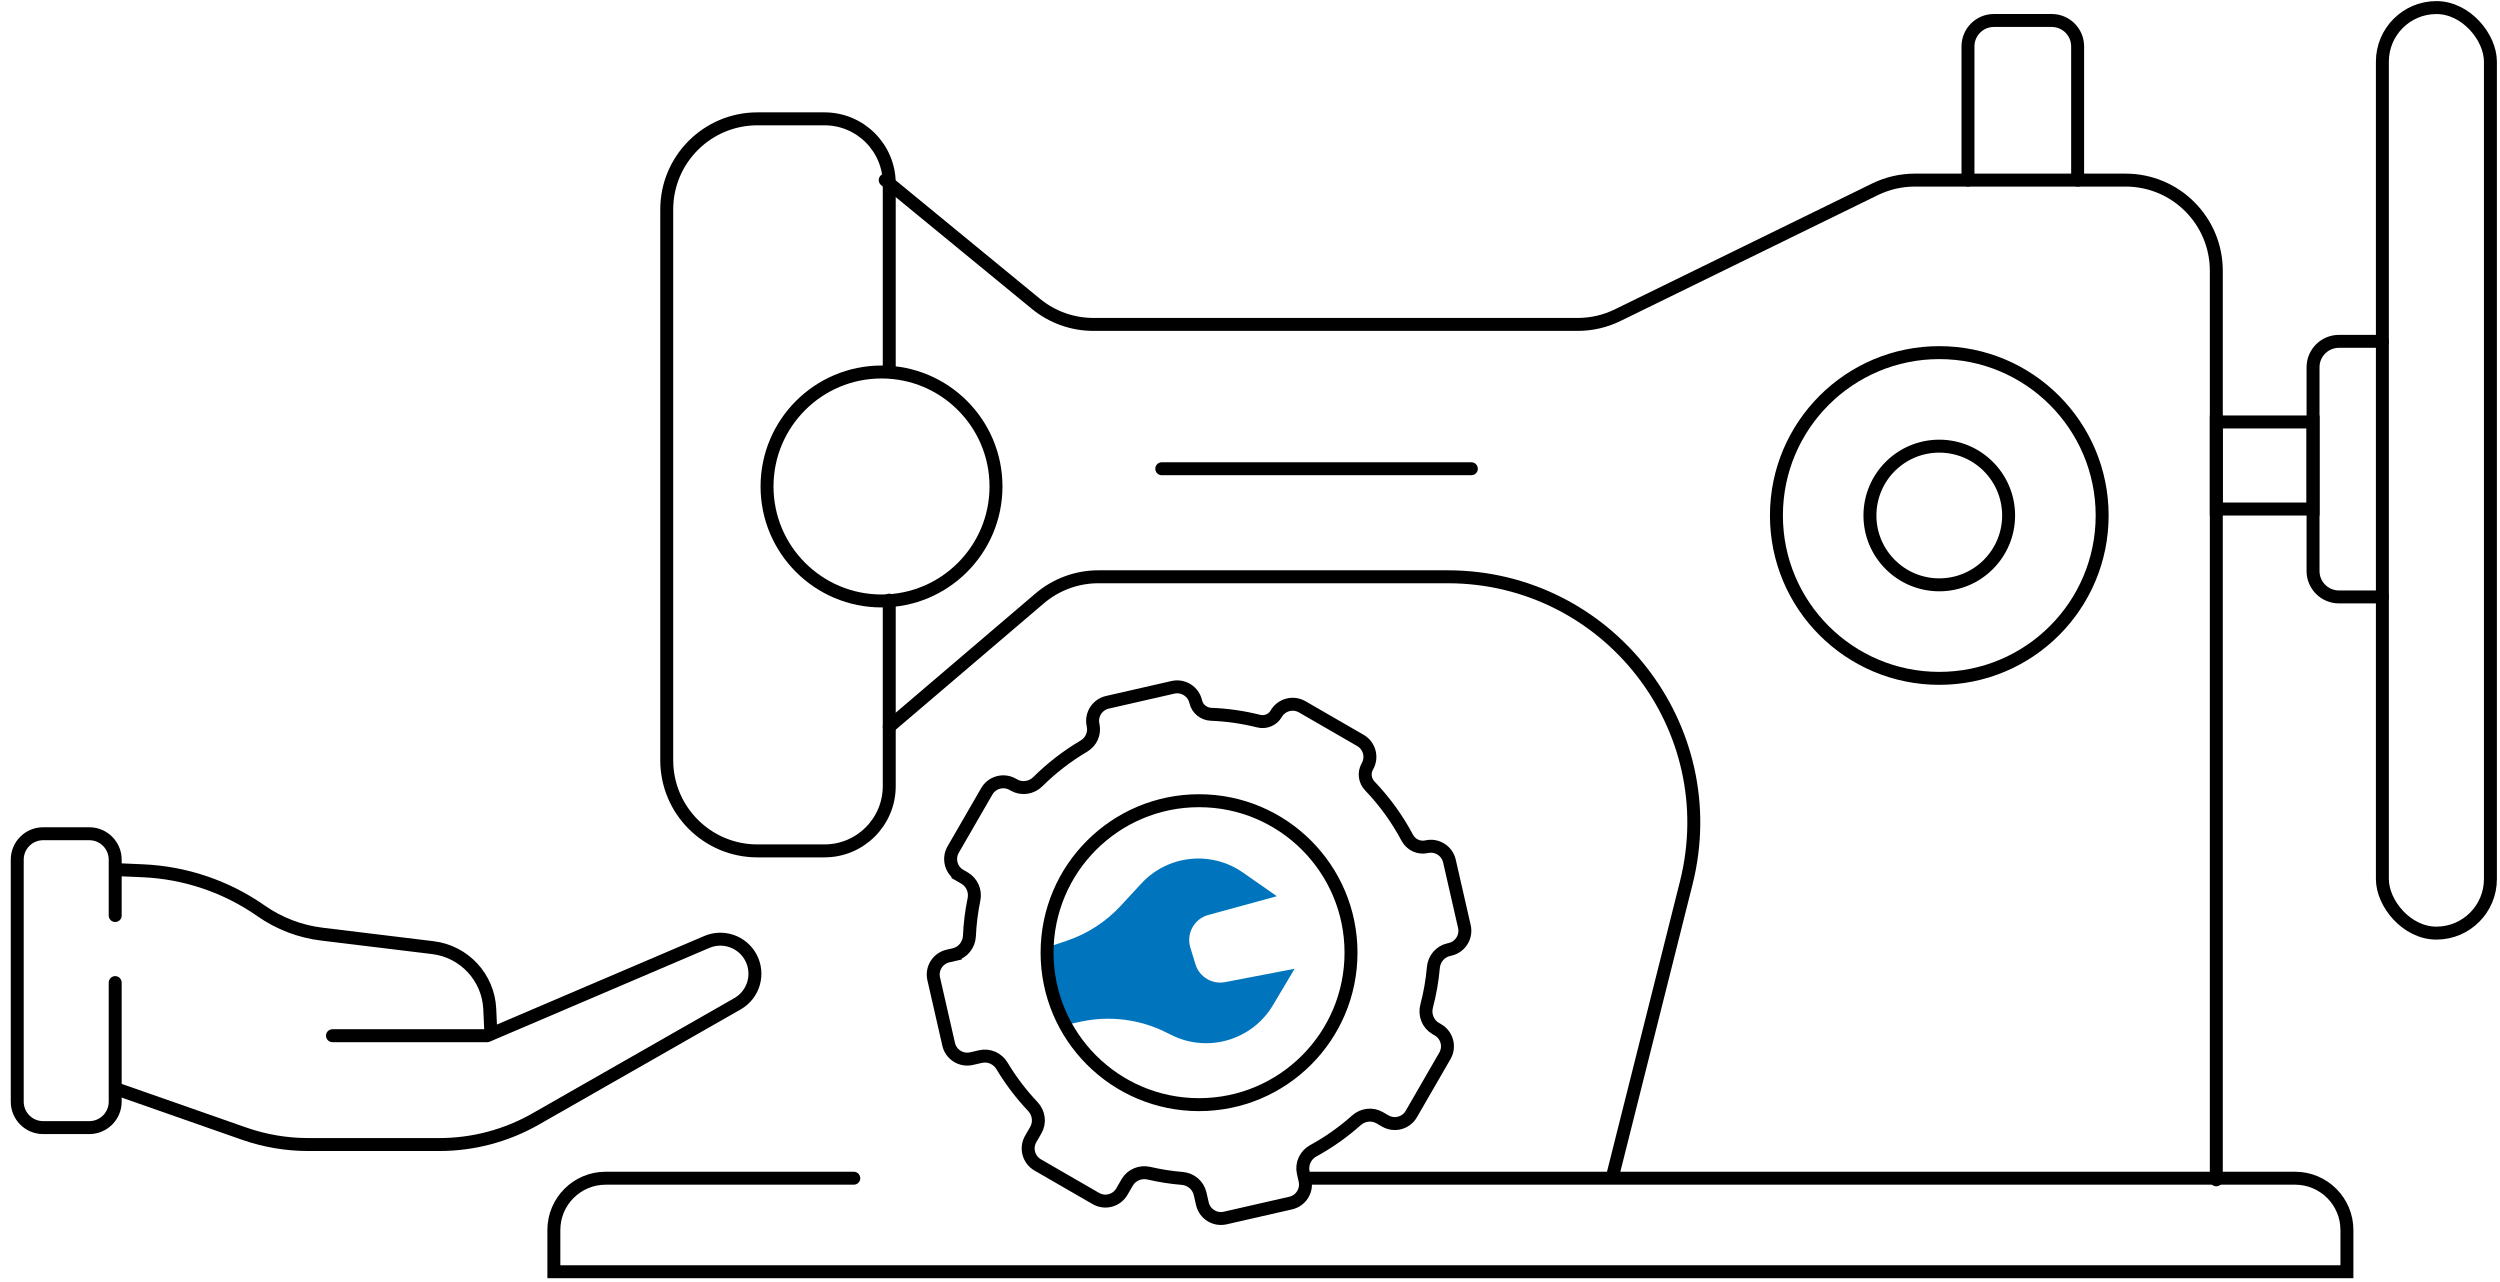 <svg width="193" height="99" viewBox="0 0 193 99" fill="none" xmlns="http://www.w3.org/2000/svg">
<path d="M100.891 90.958H177.182C179.391 90.958 181.182 92.749 181.182 94.958V98.178H42.758V94.958C42.758 92.749 44.549 90.958 46.758 90.958H65.912" stroke="black" stroke-linecap="round"/>
<rect x="183.92" y="0.585" width="8.34" height="71.452" rx="4.17" stroke="black" stroke-linecap="round"/>
<circle cx="68.053" cy="37.556" r="8.838" stroke="black" stroke-linecap="round"/>
<circle cx="149.712" cy="39.796" r="5.353" stroke="black" stroke-linecap="round"/>
<circle cx="149.713" cy="39.796" r="12.573" stroke="black" stroke-linecap="round"/>
<path d="M89.688 36.187H113.588" stroke="black" stroke-linecap="round"/>
<path d="M160.393 13.904V3.581C160.393 2.476 159.498 1.581 158.393 1.581H153.928C152.824 1.581 151.928 2.476 151.928 3.581V13.904" stroke="black" stroke-linecap="round"/>
<rect x="178.567" y="32.576" width="6.722" height="7.469" transform="rotate(90 178.567 32.576)" stroke="black" stroke-linecap="round"/>
<path d="M183.92 26.352L180.567 26.352C179.463 26.352 178.567 27.248 178.567 28.352L178.567 44.083C178.567 45.187 179.463 46.083 180.567 46.083L183.92 46.083" stroke="black" stroke-linecap="round"/>
<path d="M68.65 28.593V14.174C68.65 11.413 66.412 9.174 63.65 9.174H58.472C54.606 9.174 51.472 12.308 51.472 16.174V58.688C51.472 62.554 54.606 65.689 58.472 65.689H63.65C66.412 65.689 68.65 63.45 68.65 60.688V46.332" stroke="black" stroke-linecap="round"/>
<path d="M171.099 91.082V20.904C171.099 17.038 167.965 13.904 164.099 13.904H147.822C146.756 13.904 145.705 14.148 144.747 14.616L124.878 24.334C123.92 24.802 122.868 25.045 121.802 25.045H84.413C82.793 25.045 81.223 24.483 79.971 23.455L68.339 13.904" stroke="black" stroke-linecap="round"/>
<path d="M68.65 56.103L80.256 46.202C81.523 45.12 83.134 44.527 84.799 44.527H111.753C124.123 44.527 133.195 56.161 130.179 68.158L124.543 90.585" stroke="black" stroke-linecap="round"/>
<path d="M74.124 67.591L73.874 68.024L74.124 67.591C73.421 67.185 73.18 66.286 73.586 65.583L76.18 61.091C76.586 60.388 77.485 60.147 78.188 60.553L78.27 60.6C78.882 60.953 79.638 60.826 80.12 60.346C81.182 59.291 82.375 58.368 83.673 57.603C84.227 57.277 84.535 56.627 84.386 55.977C84.206 55.186 84.701 54.398 85.492 54.217L90.55 53.062C91.341 52.882 92.129 53.377 92.31 54.168C92.439 54.733 92.936 55.121 93.496 55.143C94.758 55.193 95.986 55.373 97.168 55.67C97.686 55.801 98.245 55.583 98.522 55.104C98.928 54.401 99.827 54.16 100.53 54.566L105.022 57.16C105.725 57.566 105.966 58.465 105.56 59.168C105.275 59.662 105.367 60.274 105.749 60.674C106.886 61.862 107.862 63.207 108.64 64.672C108.922 65.204 109.528 65.505 110.136 65.367C110.927 65.186 111.715 65.681 111.896 66.472L113.051 71.53C113.231 72.321 112.736 73.109 111.945 73.29L111.836 73.315C111.175 73.466 110.715 74.034 110.657 74.685C110.567 75.709 110.39 76.709 110.135 77.676C109.962 78.333 110.229 79.052 110.84 79.404L111.009 79.502C111.712 79.908 111.953 80.807 111.547 81.51L108.953 86.003C108.547 86.706 107.648 86.947 106.945 86.541L106.509 86.289C105.926 85.952 105.206 86.052 104.721 86.485C103.705 87.391 102.586 88.183 101.384 88.841C100.793 89.165 100.456 89.844 100.612 90.526L100.746 91.116C100.927 91.907 100.432 92.695 99.641 92.876L94.583 94.031C93.792 94.212 93.004 93.717 92.823 92.925L92.647 92.154C92.495 91.49 91.923 91.029 91.268 90.974C90.392 90.902 89.534 90.766 88.699 90.572C88.053 90.422 87.359 90.693 87.016 91.289L86.611 91.989C86.205 92.692 85.306 92.933 84.603 92.527L80.111 89.933C79.407 89.528 79.166 88.629 79.572 87.925L79.963 87.248C80.309 86.649 80.194 85.91 79.736 85.425C78.833 84.472 78.033 83.42 77.355 82.287C77.02 81.727 76.36 81.415 75.7 81.566L74.997 81.727C74.206 81.907 73.418 81.412 73.237 80.621L72.082 75.563C71.901 74.772 72.396 73.984 73.188 73.803L73.656 73.696L73.548 73.222L73.656 73.696C74.341 73.54 74.808 72.936 74.839 72.259C74.882 71.296 75.002 70.352 75.191 69.435C75.322 68.798 75.049 68.126 74.466 67.789L74.124 67.591Z" stroke="black"/>
<path d="M82.378 72.618L80.927 73.109C80.927 76.733 81.923 78.603 82.421 79.084L83.516 78.856C85.71 78.399 87.994 78.692 90.001 79.689L90.446 79.909C93.257 81.305 96.668 80.298 98.272 77.6L99.942 74.79L94.579 75.82C93.576 76.013 92.589 75.418 92.289 74.442L91.894 73.151C91.564 72.072 92.191 70.933 93.279 70.636L98.573 69.188L95.953 67.359C93.495 65.643 90.148 66.004 88.113 68.205L86.512 69.935C85.38 71.16 83.959 72.082 82.378 72.618Z" fill="#0074BC"/>
<circle cx="92.566" cy="73.547" r="11.732" stroke="black"/>
<path d="M8.893 70.678V66.364C8.893 65.26 7.997 64.364 6.893 64.364H3.331C2.226 64.364 1.331 65.26 1.331 66.364V85.051C1.331 86.156 2.226 87.051 3.331 87.051H6.893C7.997 87.051 8.893 86.156 8.893 85.051V75.855" stroke="black" stroke-linecap="round" stroke-linejoin="round"/>
<path d="M8.986 84.063L18.84 87.515C20.434 88.073 22.11 88.358 23.799 88.358H33.917C36.525 88.358 39.088 87.678 41.353 86.385L56.935 77.491C58.2 76.769 58.652 75.166 57.951 73.889V73.889C57.29 72.687 55.826 72.181 54.564 72.72L37.897 79.836M25.667 79.956H37.617L37.897 79.836M8.986 67.134L11.04 67.225C14.312 67.369 17.476 68.443 20.16 70.322V70.322C21.548 71.294 23.155 71.909 24.838 72.114L33.418 73.158C35.842 73.453 37.698 75.456 37.809 77.895L37.897 79.836" stroke="black" stroke-linecap="round" stroke-linejoin="round"/>
</svg>
